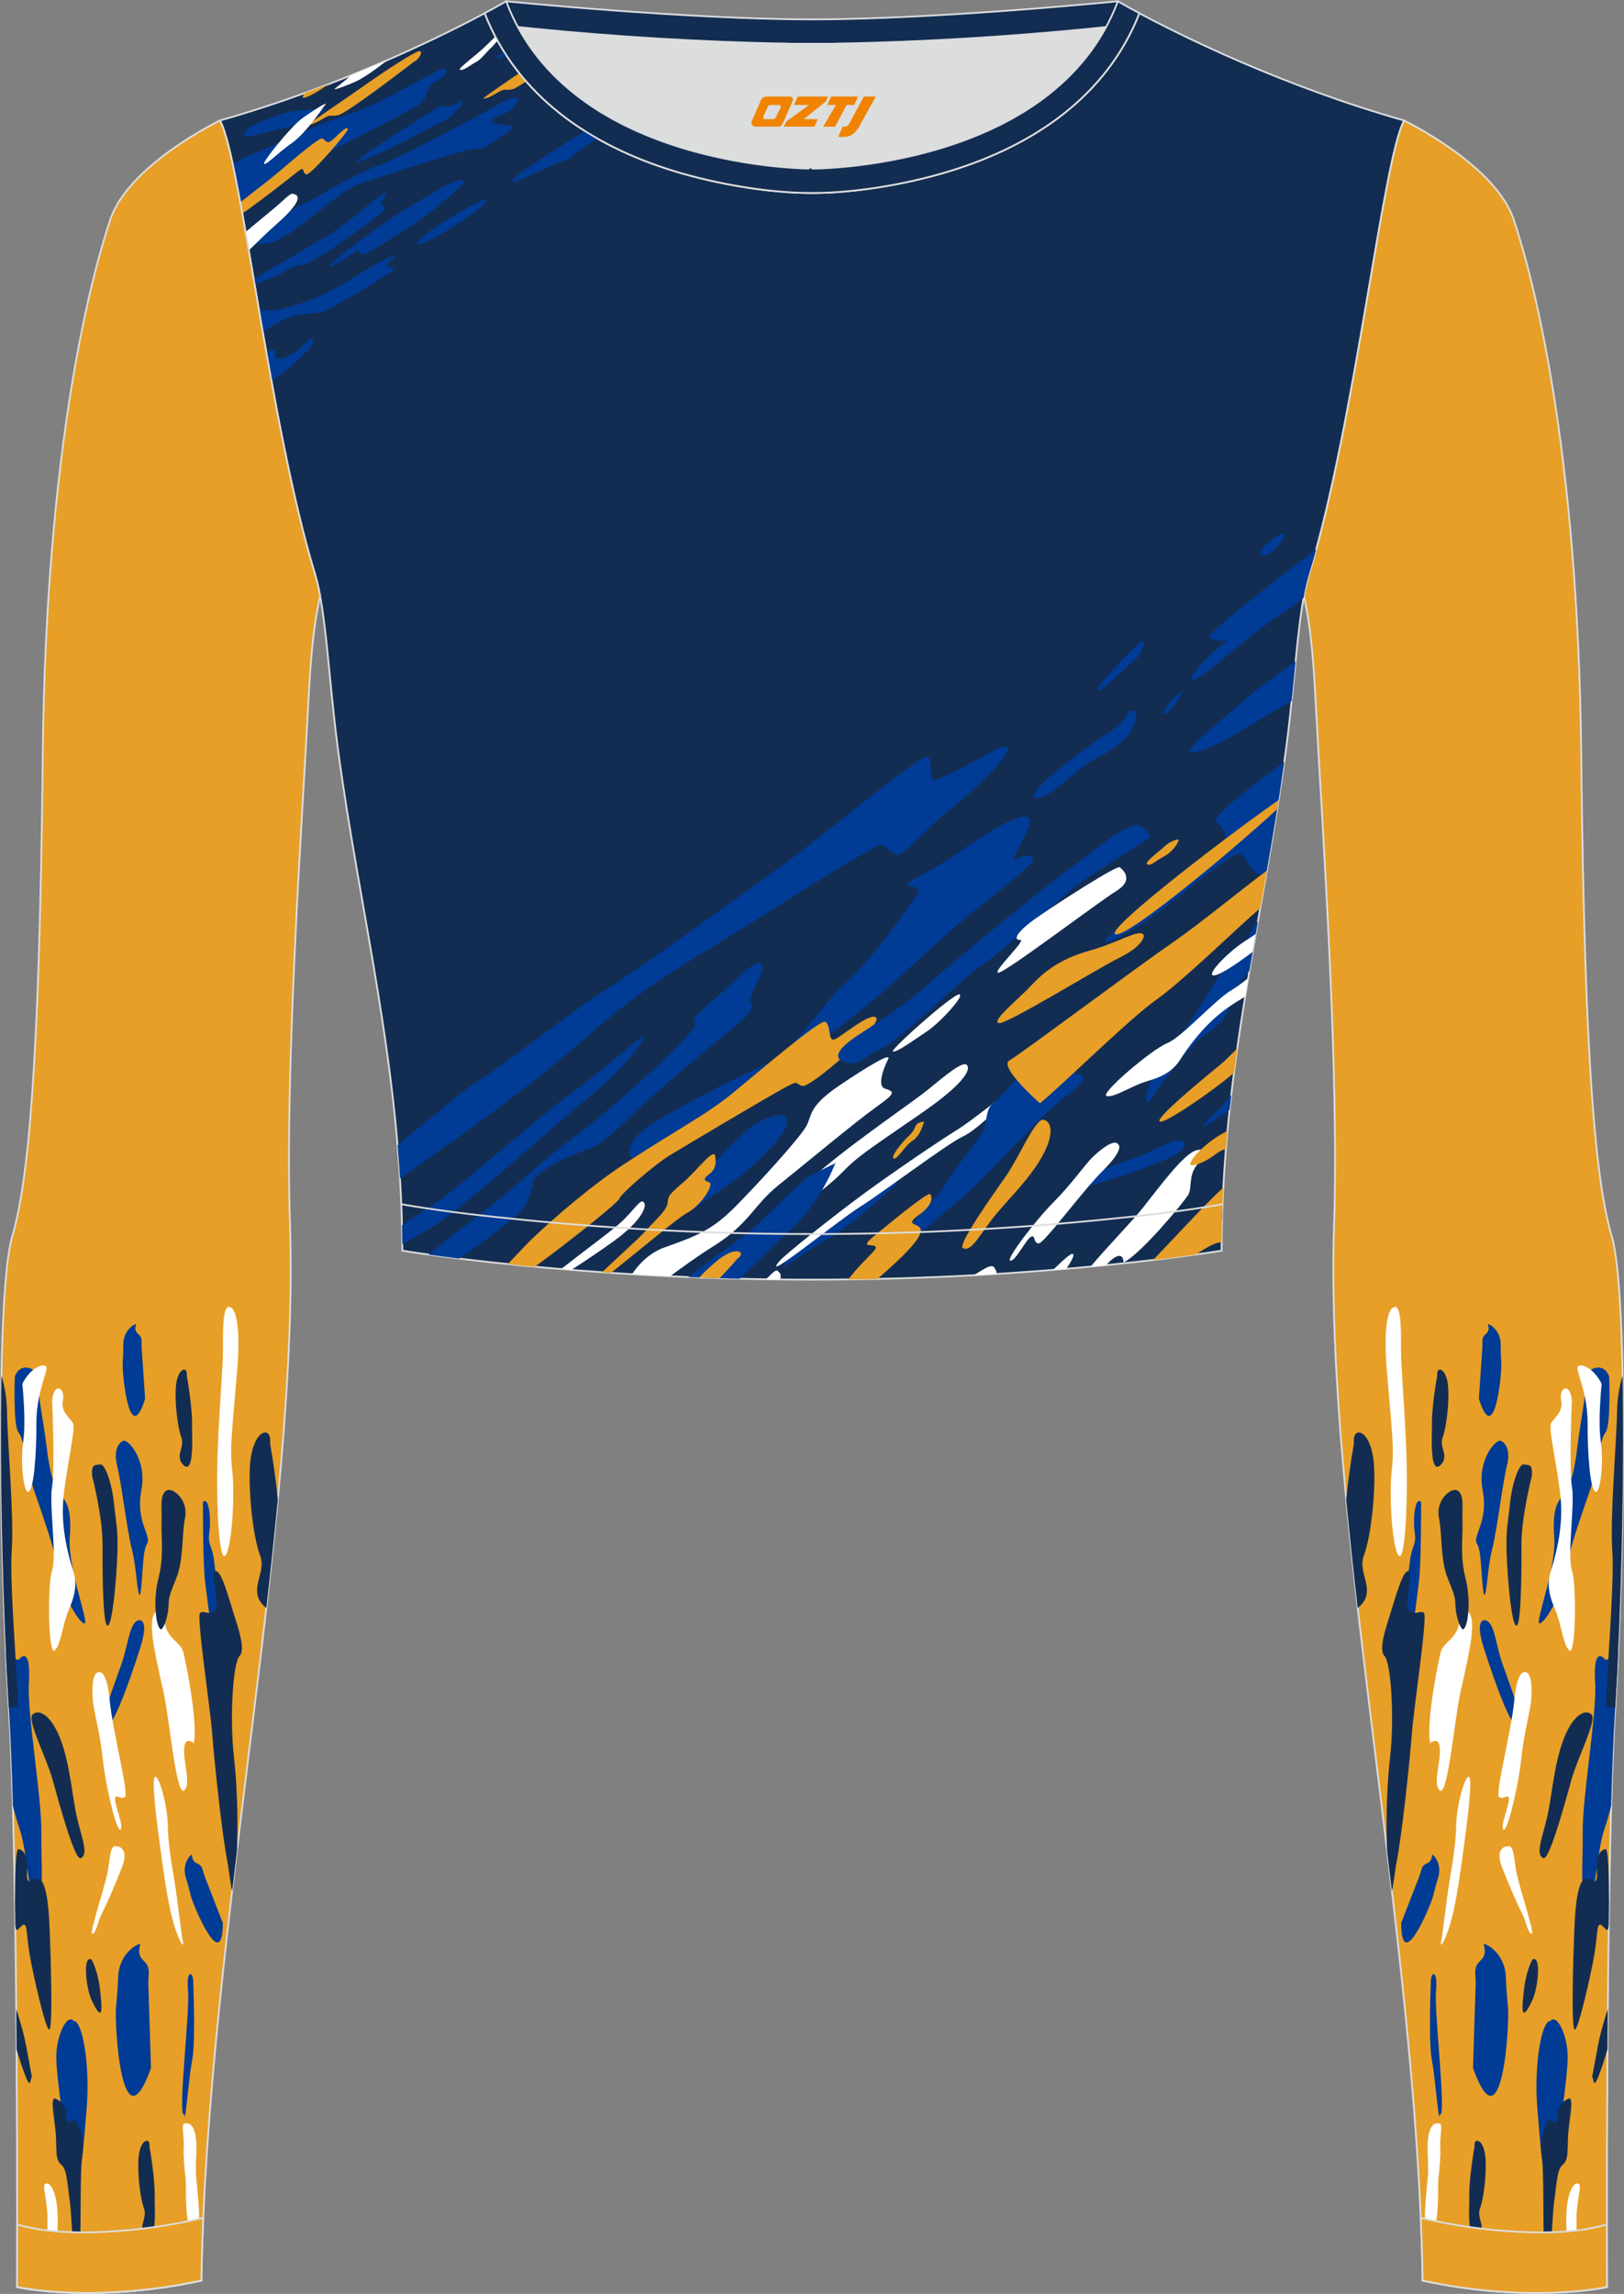 <?xml version="1.0" encoding="utf-8"?>
<!-- Generator: Adobe Illustrator 24.0.1, SVG Export Plug-In . SVG Version: 6.00 Build 0)  -->
<svg xmlns="http://www.w3.org/2000/svg" xmlns:xlink="http://www.w3.org/1999/xlink" version="1.1" id="图层_1" x="0px" y="0px" width="367.03px" height="518.23px" viewBox="0 0 367.02 518.23" enable-background="new 0 0 367.02 518.23" xml:space="preserve">
<rect x="0" y="0" width="367.02" height="518.23" fill="#808080" stroke="none"/>
<g>
	<path fill-rule="evenodd" clip-rule="evenodd" fill="#DCDDDD" d="M113.76,2.85c0,0,45.04,4.28,69.79,4.28s70.34-3.09,70.34-3.09   S241.33,40.8,183.46,40.8C125.59,40.79,113.76,2.85,113.76,2.85z"/>
	
		<path fill-rule="evenodd" clip-rule="evenodd" fill="#132D52" stroke="#DCDDDD" stroke-width="0.4" stroke-miterlimit="22.926" d="   M258.74,5.16l-5.47,0.6c-18.61,2.04-37.83,3.37-56.53,3.92c-2.57,0.08-5.14,0.13-7.72,0.17v0.04h-11V9.85   c-2.57-0.03-5.14-0.09-7.72-0.17c-18.7-0.55-37.91-1.88-56.53-3.92l-5.47-0.6l6.07-4.87c0,0,40.87,4.09,69.14,4.09   s69.11-4.09,69.11-4.09L258.74,5.16z"/>
	
		<path fill-rule="evenodd" clip-rule="evenodd" fill="#E79F27" stroke="#DCDDDD" stroke-width="0.4" stroke-miterlimit="22.926" d="   M317.33,27.23c0,0,20.56,9.93,24.74,22.3c4.19,12.38,14.56,50.77,15.29,121.02s3.28,96.45,6.92,108.83s2.91,71.7,0.73,107.01   c-2.18,35.3-1.82,130.3-1.82,130.3s-17.11,3.82-41.67-1.46c-1.26-78.2-22.24-172.66-20.02-238.76c1.17-34.86-2.6-88.69-4.18-118.11   c-0.4-7.41-0.88-15.82-2.64-23.72c0.34-1.82,0.72-3.46,1.15-4.89C306.24,95.73,312.58,35.55,317.33,27.23z"/>
	<g>
		<path fill-rule="evenodd" clip-rule="evenodd" fill="#003B95" d="M365.73,372.62c-1.29,1.58-2.55,2.78-3.05,2.2    c-1.18-1.38-2.59-1.17-2.17,5.46c0.42,6.63-2.93,25.88-2.82,33.76s-0.78,13.3,1.15,14.19c1.93,0.9,1.86-9.41,3.74-14.96    c0.61-1.79,1.11-3.6,1.54-5.32c0.23-8.34,0.52-15.76,0.88-21.57C365.27,382.11,365.51,377.47,365.73,372.62z"/>
		<path fill-rule="evenodd" clip-rule="evenodd" fill="#132D52" d="M362.68,417.79c0,0-2.1,0.19-1.78,4.89s-1.65,0.49-3.1,2.04    c-1.44,1.55-1.84,6.69-2.05,12.46s-0.67,20.63,0.1,21.32c0.76,0.69,3.96-13.49,4.59-17.62s0.4-6.77,1.55-5.9    c0.85,0.65,1.38,1.86,1.58,0.09l0.07-4.75C363.61,424.56,363.58,416.79,362.68,417.79z"/>
		<path fill-rule="evenodd" clip-rule="evenodd" fill="#132D52" d="M363.02,385.55c0,0,0.82,0.14,2.02,0.29    c1.32-21.59,2.09-51.92,1.67-75.07c-0.71,2.33-1.22,5.18-1.25,7.92c-0.07,6.36-1.63,24.07-1.08,31.63    C364.93,357.88,362.92,379.6,363.02,385.55z"/>
		<path fill-rule="evenodd" clip-rule="evenodd" fill="#003B95" d="M363.67,311.02c0,0,0.42,11.07-0.82,12.58    c-1.24,1.51-1.93,7.44-2.44,9.68c-0.51,2.25-5.43,14.95-6.63,21.62c-1.2,6.66-5.2,12.41-5.94,11.8    c-0.74-0.61,3.91-12.78,3.42-19.33s0.71-8.02,2.12-9.74s2.37-4.62,3.1-10.71s2.04-11.58,1.81-14.77    C358.08,308.97,362.53,307.42,363.67,311.02z"/>
		<path fill-rule="evenodd" clip-rule="evenodd" fill="#FFFFFF" d="M361.98,312.64c0,0-0.9,8.35-0.2,13.02    c0.7,4.67-0.1,11.93-1.23,11.36c-1.14-0.58-1.77-8.01-1.75-15.51c0.02-6.9-2.62-11.64-2.26-12.72l0.28-0.24    C357.88,308.19,360.26,309.26,361.98,312.64z"/>
		<path fill-rule="evenodd" clip-rule="evenodd" fill="#FFFFFF" d="M355.25,316.42c0,0-0.69,15.35,0.01,19.48    s-1.12,15.34-0.01,18.85s0.87,19.29-0.56,18.12s-1.75-5.87-3.32-9.48c-1.57-3.61-1.67-6.13-0.85-8.62    c0.81-2.48,2.73-9.04,2.24-15.59c-0.49-6.55-2.9-16.38-2.24-17.61c0.66-1.24,2.87-2.64,2.3-5.29    C352.23,313.6,354.84,312.05,355.25,316.42z"/>
		<path fill-rule="evenodd" clip-rule="evenodd" fill="#132D52" d="M346.21,333.4c0,0-2.4,9.31-2.36,15.55    c0.03,6.24-0.05,18.47-1.16,18.31c-1.11-0.16-2.01-10.87-2.19-16.28s0.26-6.48,0.76-11.33c0.51-4.84,2.11-9.07,3.15-8.83    C345.46,331.07,346.41,330.56,346.21,333.4z"/>
		<path fill-rule="evenodd" clip-rule="evenodd" fill="#003B95" d="M335.36,360.29c0.72,0.31,0.75-6.01,1.87-10.29    c1.11-4.28,2.37-15.13,3.34-18.91s-0.64-5.51-1.61-5.62c-0.97-0.11-5.21,4.4-3.86,11.31s-2.42,10.32-1.3,11.98    C334.91,350.44,334.66,356.37,335.36,360.29z"/>
		<path fill-rule="evenodd" clip-rule="evenodd" fill="#003B95" d="M335.61,366.04c0,0-2.46-0.58-0.24,6.36    c2.21,6.94,6.08,18.02,7.85,17.91c1.78-0.11-2.29-10.42-3.75-14.69C338,371.35,337.75,366.35,335.61,366.04z"/>
		<path fill-rule="evenodd" clip-rule="evenodd" fill="#FFFFFF" d="M344.7,377.79c0,0-1.79-0.85-2.46,6.25    c-0.67,7.1-4.36,21.02-3.47,21.88c0.89,0.86,2.03-0.86,2.24,0.4c0.21,1.26-2.09,6.35-1.21,7s3.41-10.12,4-15.92    c0.59-5.8,1.99-10.66,2.22-13C346.25,382.07,346.27,377.71,344.7,377.79z"/>
		<path fill-rule="evenodd" clip-rule="evenodd" fill="#FFFFFF" d="M340.68,417.12c0,0-3.15-0.05-1.11,5.03    c2.04,5.09,3.46,8.23,4.5,10.31s1.1,3.97,2.06,4.42s-2.91-10.85-3.48-14.26C342.07,419.22,342.14,416.75,340.68,417.12z"/>
		<path fill-rule="evenodd" clip-rule="evenodd" fill="#132D52" d="M348.73,419.75c1.33,1.09,5.13-13.08,6.47-17.86    s5.79-13.35,4.48-14.57c-1.31-1.21-3.95-0.16-6.09,5.05c-2.14,5.21-2.68,11.6-3.62,16.64    C349.04,414.07,346.75,418.82,348.73,419.75z"/>
		<path fill-rule="evenodd" clip-rule="evenodd" fill="#132D52" d="M346.55,442.6c-0.5-0.1-1.95,4.12-2.15,7.2    c-0.78,5.99-0.07,6.38,2.04,1.78C347.64,448.72,348.25,442.09,346.55,442.6z"/>
		<path fill-rule="evenodd" clip-rule="evenodd" fill="#132D52" d="M363.36,453.9c-0.47,1.43-1.64,5.11-2.21,8.18    c-0.02,0.1-0.24,1.28-0.46,2.48c-0.24,1.27-0.85,4.55-0.87,4.66c0.34,0.24,0.25,1.84,0.77,1.22c0.58-0.69,2.31-5.96,2.69-7.47    l0.01-0.03C363.31,459.95,363.33,456.94,363.36,453.9z"/>
		<path fill-rule="evenodd" clip-rule="evenodd" fill="#FFFFFF" d="M327.91,434.02c0.19-0.63,0.39-1.38,0.57-2.21    c0.89-3.93,1.69-9.71,2.12-12.89c0.74-5.34,2.34-17.14,1.39-17.51c-0.95-0.36-2.83,6.7-2.88,10.76c-0.05,4.06-0.87,8.85-1.3,11.44    c-0.24,1.41-0.74,4.61-1.06,7.41c-0.07,0.59-0.87,6.42-0.92,6.95C325.02,441.28,326.92,437.92,327.91,434.02z"/>
		<path fill-rule="evenodd" clip-rule="evenodd" fill="#003B95" d="M323.65,418.95c0.53,0.23,2.35,2.34,1.31,5.44    c-0.33,0.98-0.68,2.41-1.06,3.88c-0.61,2.36-7.2,18.03-7.23,6.17c0.11-0.33,3.58-9.24,3.73-9.61c0.27-0.68,0.57-1.41,0.76-2.19    C321.78,420.15,323.49,421.75,323.65,418.95z"/>
		<path fill-rule="evenodd" clip-rule="evenodd" fill="#FFFFFF" d="M323.23,393.81c0,0,2-1.78,2.18,1.24    c0.19,3.02-1.67,8.33,0.05,9.47c1.73,1.14,3.27-15.9,4.5-21.73c1.23-5.83,3.77-15.42,2.32-17.98c-1.45-2.56-1.92-0.48-2.62,2.43    c-0.7,2.91-3.39,3.92-3.96,5.7C325.12,374.72,322.21,389.42,323.23,393.81z"/>
		<path fill-rule="evenodd" clip-rule="evenodd" fill="#132D52" d="M330.54,368.1c1.18,0.08,2.01-6.35,0.69-11.46    s-0.6-9.44-0.71-12.67s0.44-6.06-0.97-7.15s-5.17,1.98-4.35,6.07s0.24,9.35,2.03,13.76c1.8,4.41,1.59,4.45,1.71,6.25    C329.06,364.71,329.65,367.24,330.54,368.1z"/>
		<path fill-rule="evenodd" clip-rule="evenodd" fill="#003B95" d="M321.17,339.36c0,0,0.03,14.05-0.5,18.06s-2.21,18.82-3.26,18.16    c-1.06-0.66-1.27-5.27-0.82-9.28c0.44-4.01,1.64-9.79,2.05-13.55c0.42-3.76,1.53-3.6,1.08-6.63    C319.27,343.09,319.86,337.81,321.17,339.36z"/>
		<path fill-rule="evenodd" clip-rule="evenodd" fill="#132D52" d="M318.34,354.99c-1.25-0.57-3.12,6.36-4.06,9.35    c-0.94,2.99-2.84,8.33-1.38,9.8s2.3,13.98,1.23,23.07c-0.63,5.4-0.89,13.47-0.71,19.37l0.06,1.57c0.37,3.03,0.73,6.07,1.08,9.1    c0.32-1.29,0.6-3.64,0.95-5.93c1.41-6.9,3.17-24.41,3.53-29.24c0.45-6.18,3.67-27.11,2.76-27.72c-0.92-0.62-1.82,0.65-3.28-0.43    C317.06,362.84,319.75,354.96,318.34,354.99z"/>
		<path fill-rule="evenodd" clip-rule="evenodd" fill="#003B95" d="M350.33,456.59c-1.84-0.14-3.72,9.52-2.89,19.77    s1.1,12.51,1.7,14.38c0.61,1.86,3.41-3.08,3.38-6.93c-0.04-3.85,1.63-13.69,1.78-18.62C354.44,460.24,351.98,454.7,350.33,456.59z    "/>
		<path fill-rule="evenodd" clip-rule="evenodd" fill="#FFFFFF" d="M356.11,493.33c0,0-2.87,1.34-1.95,12.34    c0.23,2.71,0.42,4.88,0.59,6.62c0.04,0.38,0.2,2.71,0.37,5.44c0.6-0.05,1.17-0.1,1.71-0.15c-0.11-2.6-0.21-4.71-0.22-5.22    c-0.13-4.13-0.38-9.02-0.31-11.56C356.42,495.77,358.05,492.8,356.11,493.33z"/>
		<path fill-rule="evenodd" clip-rule="evenodd" fill="#132D52" d="M354.14,474.3c0,0-2.2,1.06-2.11,3.33    c0.1,2.27-0.45,1.95-1.45,1.34c-1-0.62-2.86,4.59-2.15,8.18c0.49,2.48,0.31,14.16,0.48,21.43c0.01,0.43,0.02,0.85,0.04,1.24    c0.08,0.61-0.57,4.95-0.64,8.19c0.85-0.01,1.66-0.03,2.45-0.05c0.01-3.42-0.42-7.82-0.33-9.02c0.3-4.24,0.52-9.71,0.84-11.86    c0.57-3.84,0.61-6.81,1.77-7.9c1.17-1.1,1.22-1.6,1.31-5.82C354.44,479.13,356.16,472.81,354.14,474.3z"/>
		<path fill-rule="evenodd" clip-rule="evenodd" fill="#132D52" d="M333.25,484.96c0,0-1.37,7.41-1.18,11.95    c0.03,0.64-0.63,10.76,1.93,8.27c2.06-2.01-0.34-4.03,0.47-6.23c0.99-2.67,1.5-8.51,1.25-11.48    C335.37,483.15,332.98,482.69,333.25,484.96z"/>
		<path fill-rule="evenodd" clip-rule="evenodd" fill="#FFFFFF" d="M325.12,479.73c0,0-2.89-1.13-2.45,7.21    c0.09,1.69,0.1,3.12,0.07,4.33c-0.01,0.39-1.03,9.69-0.63,10.16c0.4,0.48,0.54,3.29,1.69,2.28c1.48-1.29,1.18-10.6,1.22-10.96    c0.37-2.93,0.57-6.09,0.49-7.44C325.33,482.3,326.31,479.48,325.12,479.73z"/>
		<path fill-rule="evenodd" clip-rule="evenodd" fill="#003B95" d="M325.38,477.69c1.62,1.05-1.29-23.12-0.84-27.88    c0.44-4.76-1.06-4.56-1.16-2.38c-0.1,2.17-0.52,14.39,0.23,18.02C324.36,469.07,325.18,480.53,325.38,477.69z"/>
		<path fill-rule="evenodd" clip-rule="evenodd" fill="#003B95" d="M335.29,439.15c0.95,0.06,4.96,2.36,5.04,7.79    c0.03,1.72,0.26,4.14,0.48,6.64c0.35,4.03-1.32,32.15-7.9,13.63c-0.01-0.58,0.5-16.42,0.53-17.07c0.05-1.21,0.11-2.52-0.01-3.84    C333.03,442.05,336.58,443.62,335.29,439.15z"/>
		<path fill-rule="evenodd" clip-rule="evenodd" fill="#132D52" d="M306,326.07c0,0-1.13,6.15-1.76,12.68    c0.77,8.02,1.65,16.2,2.59,24.5c0.17-0.11,0.35-0.25,0.54-0.44c3.75-3.66-0.62-7.33,0.85-11.32c1.8-4.86,2.73-15.46,2.27-20.87    C309.85,322.76,305.52,321.94,306,326.07z"/>
		<path fill-rule="evenodd" clip-rule="evenodd" fill="#FFFFFF" d="M314.99,295.34c0,0-2.73,0.08-1.55,14.44    c1.19,14.36,1.68,17.22,1.07,22.73s0.17,17.76,1.66,18.98s2.11-13.84,1.59-25.33s-1.07-16.45-1.12-20.72    C316.6,301.17,316.83,294.39,314.99,295.34z"/>
		<path fill-rule="evenodd" clip-rule="evenodd" fill="#132D52" d="M324.81,310.76c0,0-1.37,7.41-1.18,11.95    c0.03,0.64-0.63,10.76,1.93,8.27c2.06-2.01-0.34-4.03,0.47-6.23c0.99-2.67,1.5-8.51,1.25-11.48    C326.93,308.94,324.54,308.48,324.81,310.76z"/>
		<path fill-rule="evenodd" clip-rule="evenodd" fill="#003B95" d="M336.29,299.14c0.57,0.06,2.94,1.53,2.87,4.81    c-0.02,1.04,0.06,2.5,0.14,4.02c0.12,2.44-1.52,19.36-5.07,8.04c0.01-0.35,0.67-9.89,0.7-10.28c0.06-0.73,0.12-1.51,0.08-2.32    C334.86,300.84,336.97,301.86,336.29,299.14z"/>
	</g>
	
		<path fill-rule="evenodd" clip-rule="evenodd" fill="#132D52" stroke="#DCDDDD" stroke-width="0.4" stroke-miterlimit="22.926" d="   M109.53,2.99C100,8.09,77.36,19.36,49.69,27.23c4.75,8.32,11.09,68.5,21.5,102.51c2.53,8.27,3.06,23.55,5.19,39.52   c4.92,36.95,14.4,72.23,14.55,113.28c0,0,38.98,6.55,92.58,6.55s92.58-6.55,92.58-6.55c0-40.87,9.62-76.33,14.55-113.28   c2.13-15.97,2.66-31.26,5.19-39.52c10.41-34.02,16.76-94.19,21.5-102.51c-27.67-7.87-50.31-19.14-59.84-24.24   c-7.44,18.9-24.13,29.96-42.97,35.71c-9.35,2.85-21.14,4.92-31.01,4.91c-9.87,0.01-21.66-2.05-31.01-4.91   C133.66,32.95,116.97,21.89,109.53,2.99z"/>
	<g>
		<g>
			<path fill-rule="evenodd" clip-rule="evenodd" fill="#003B95" d="M225.36,169.11c0,0-12.98,7.37-14.33,7.1     c-1.35-0.27,0.04-4.91-1.56-5.27c-1.61-0.35-25.99,19.8-32.62,24.51c-6.63,4.72-32.59,23.62-39.37,27.73     c-6.79,4.11-24.28,17.95-31.4,22.35c-0.74,0.46-9.01,7.22-16.22,13.19c0.21,2.49,0.39,4.99,0.55,7.51l12.11-8.55     c9.16-6.46,21.32-15.63,29.26-22.71c13.83-12.34,22.55-16.78,37.68-26.27s29.14-18.49,30.03-17.81c0.89,0.68,2.23,2.38,3.67,2.17     c1.44-0.22,6.67-6.36,11.63-10.19C219.74,179.06,233.43,166.05,225.36,169.11z"/>
			<path fill-rule="evenodd" clip-rule="evenodd" fill="#003B95" d="M255.01,160.71c0,0-0.22,2.04-4.17,4.56     s-19.65,13.91-16.96,14.94c2.69,1.04,9.44-6.67,13.89-8.88c4.45-2.2,6.87-4.52,7.85-6.2     C256.61,163.47,258.07,159.88,255.01,160.71z"/>
			<path fill-rule="evenodd" clip-rule="evenodd" fill="#003B95" d="M257.56,145.06c0,0-10.82,10.78-9.55,10.96     c1.27,0.18,6.36-5.27,8.13-6.65C257.91,148,259.59,144.24,257.56,145.06z"/>
			<path fill-rule="evenodd" clip-rule="evenodd" fill="#003B95" d="M277.49,144.78c0,0-4.42,0.2-4.16-1.11     c0.24-1.18,17.55-14.68,24.15-19.63c-0.54,1.97-1.08,3.88-1.65,5.71c-0.47,1.54-0.88,3.33-1.23,5.33     c-1.75,1.37-3.62,2.74-5.52,3.97c-6.85,4.46-17.98,14.89-19.5,14.58C268.05,153.32,273.9,146.87,277.49,144.78z"/>
			<path fill-rule="evenodd" clip-rule="evenodd" fill="#003B95" d="M267.04,156.75c0,0-2.67,4.78-3.92,4.5     C261.87,160.96,268.2,154.21,267.04,156.75z"/>
			<path fill-rule="evenodd" clip-rule="evenodd" fill="#003B95" d="M292.8,149.36c-3.09,2.22-9.93,7.18-11.52,8.74     c-2.08,2.03-13.58,11.09-12.5,11.74c1.08,0.65,6.85-1.58,11.45-4.55c2.67-1.72,7.83-4.71,11.68-6.92     C292.23,155.26,292.52,152.24,292.8,149.36z"/>
			<path fill-rule="evenodd" clip-rule="evenodd" fill="#003B95" d="M290.31,120.61c0.72,0.14-2.93,5.38-5.07,4.88     C283.1,124.99,289.47,119.72,290.31,120.61z"/>
			<path fill-rule="evenodd" clip-rule="evenodd" fill="#003B95" d="M229.1,194.29c-0.77-0.37,5.55-8.92,3.05-9.74     s-10.93,4.79-16.35,8.6c-5.42,3.81-11.09,6.05-10.84,6.68c0.25,0.62,3.58,0.28,2.49,2s-10.08,14.59-16.33,20.24     c-6.25,5.65-11.72,15.77-18.33,18.55s-23.47,11.57-26.68,14.09c-3.21,2.52-4.65,5.11-3.49,6.78c1.16,1.67,21.62-9.28,27.91-14.64     c6.29-5.36,18.54-13.98,26.14-20.3s16.47-15.26,24.86-21.85c8.4-6.59,12.75-10.18,11.98-10.98     C232.73,192.93,231.09,193.25,229.1,194.29z"/>
			<path fill-rule="evenodd" clip-rule="evenodd" fill="#003B95" d="M172.06,217.98c1.47,1.05-3.64,7.79-2.4,8.57     c1.24,0.79-0.95,3.37-4.76,6.38c-3.82,3.01-16.05,13.19-21.6,18.55c-5.54,5.36-7.9,7.37-10.88,8.29     c-2.98,0.92-11.07,4.64-11.81,6.97s-1.04,5.56-4.02,7.93c-1.45,1.15-4.14,3.45-6.95,5.5c-0.43,0.31-3.08,2.2-5.85,4.17     c-2.73-0.34-5.06-0.65-6.96-0.91c2.88-2.31,5.89-4.71,6.48-5.16c2.53-1.94,6.05-4.53,9.05-6.97c6.17-5.02,10.37-9.25,16.6-13.83     c6.23-4.58,13.68-11.13,20.38-17.39c6.7-6.26,8.15-8.62,7.66-8.98c-0.48-0.37-0.26-1.5,4.51-5.46     C166.29,221.68,171.29,215.88,172.06,217.98z"/>
			<path fill-rule="evenodd" clip-rule="evenodd" fill="#003B95" d="M145.58,234.37c0,0-2.65,5.61-13.15,14.08     c-7.74,6.25-23.44,20.8-33.49,27.94c-1.14,0.81-4.52,2.76-8.01,4.71c-0.01-1.44-0.04-2.87-0.07-4.29     c3.69-2.5,7.02-4.73,7.57-5.06c3.96-2.34,23.32-19.5,30.5-24.65C136.1,241.97,147.08,231.95,145.58,234.37z"/>
			<path fill-rule="evenodd" clip-rule="evenodd" fill="#003B95" d="M177.76,253.1c1.27,1.33-4.99,8.92-13.43,14.78     c-8.44,5.87-10.36,7.1-12.18,7.82c-1.82,0.71,0.21-4.59,3.21-7.01s9.54-9.95,13.26-13.2     C172.33,252.24,178.18,250.63,177.76,253.1z"/>
			<path fill-rule="evenodd" clip-rule="evenodd" fill="#FFFFFF" d="M145.71,271.97c0,0,0.79,3.07-8.29,9.34     c-2.23,1.55-4.03,2.78-5.48,3.75c-0.24,0.16-1.37,0.9-2.83,1.84l-2.32-0.19l3.92-3.04c3.28-2.52,7.21-5.44,9.13-7.1     C143.63,273.28,144.89,270.14,145.71,271.97z"/>
			<path fill-rule="evenodd" clip-rule="evenodd" fill="#E79F27" d="M161.66,261.4c0,0,0.58,2.38-1.23,3.74s-1.23,1.59-0.11,1.97     c1.11,0.38-1.73,5.12-4.96,6.85c-2.23,1.19-11.14,8.76-16.85,13.24l-0.45,0.36l-2.01-0.14l1.23-1.15     c3.08-2.93,7.17-6.56,8.63-8.18c2.6-2.88,4.87-4.8,4.98-6.39c0.11-1.6,0.46-1.96,3.66-4.71     C157.74,264.23,161.53,258.9,161.66,261.4z"/>
			<path fill-rule="evenodd" clip-rule="evenodd" fill="#E79F27" d="M114.75,285.58c2.32-2.46,4.73-4.99,5.64-5.85     c5.21-4.96,13.53-12.05,20.43-16.59c11.43-7.53,18.75-11.25,24.77-16.2s19.51-16.48,20.83-16.11c1.33,0.37,0.72,4.13,1.92,4.05     c1.21-0.08,8.52-6.6,9.72-4.91s-14.92,15.94-16.76,15.36s-0.48-1.49-4.4,0.64s-22.32,13.07-25.59,15.06     c-3.26,1.99-11.11,8.73-11.3,9.71c-0.16,0.78-9.69,8.39-15.51,12.74l-3.66,2.71C118.72,285.98,116.68,285.78,114.75,285.58z"/>
			<path fill-rule="evenodd" clip-rule="evenodd" fill="#003B95" d="M257.57,186.52c0,0,2.51,1.47,2.32,2.4s-13.74,8.58-18.12,12.35     c-4.38,3.76-15.74,14.06-20.09,16.96c-4.36,2.91-18.83,17.32-22.77,18.8c-3.93,1.48-3.98,3.84-7.59,3.02     c-3.61-0.83-1.69-3.32,2.31-6c4-2.69,10.06-6.3,16.19-11.76c6.12-5.46,25.88-21.79,33.06-26.94     C250.05,190.2,253.92,186.22,257.57,186.52z"/>
			<path fill-rule="evenodd" clip-rule="evenodd" fill="#FFFFFF" d="M253.1,195.97c0,0,3.7,2.51-0.77,5.29     c-4.47,2.78-25.57,18.84-26.76,18.49c-1.19-0.35,6.57-7.52,4.97-7.42c-1.6,0.11-0.81-1.69,3.06-4.51     C237.48,205.01,252.94,195.03,253.1,195.97z"/>
			<path fill-rule="evenodd" clip-rule="evenodd" fill="#003B95" d="M290.25,172.1c-6.02,4.41-16.76,12.55-15.45,13.59     c1.81,1.44,3.9,4.33,0.16,6.93c-3.73,2.6-26.74,19.79-25.28,20.19s8.77-3.97,15.4-9.22c6.64-5.25,13.52-10.99,15.13-10.67     c1.62,0.32,1.86,4.03,4.94,4.75c0.28,0.07,0.6,0.08,0.97,0.04C287.62,189.18,289.05,180.68,290.25,172.1z"/>
			<path fill-rule="evenodd" clip-rule="evenodd" fill="#E79F27" d="M288.64,182.8c-9.55,8.86-34.12,29.35-36.58,28.26     c-2.41-1.07,26.4-23.02,36.9-30.32L288.64,182.8z"/>
			<path fill-rule="evenodd" clip-rule="evenodd" fill="#E79F27" d="M258.52,211.38c0,0,0.05,2.22-5.46,4.95     s-25.98,15.44-27.43,14.8c-1.45-0.63,4.67-5.54,7.25-8.31s6.09-6.01,13.28-8.03C253.34,212.78,257.77,209.51,258.52,211.38z"/>
			<path fill-rule="evenodd" clip-rule="evenodd" fill="#FFFFFF" d="M216.94,224.88c0.53,0.51-4.36,6.08-7.62,8.24     c-3.26,2.15-6.58,4.62-7.52,4.43C200.85,237.36,217.58,222.51,216.94,224.88z"/>
			<path fill-rule="evenodd" clip-rule="evenodd" fill="#FFFFFF" d="M200.66,239.4c0,0-2.99,5.87-0.6,6.56     c2.38,0.69,2.09,1.2-2.25,4.29s-15.97,12.77-21.79,17.43s-6.65,8.81-14.94,13.95c-3.21,1.99-6.6,4.47-9.66,6.7     c-2.94-0.14-5.81-0.3-8.59-0.46c1.59-2.43,4.09-4.89,7.29-6.04c6.93-2.5,10.58-3.68,16.12-9.29c5.54-5.61,14.91-15.89,16.1-18.35     s0.59-4.41,7.38-8.98C196.5,240.62,201.79,237.55,200.66,239.4z"/>
			<path fill-rule="evenodd" clip-rule="evenodd" fill="#FFFFFF" d="M218.68,240.93c0,0,1.67,2.16-10.17,10.37     c-11.85,8.2-14.37,9.64-18.24,13.62c-3.87,3.97-13.83,11.15-15.71,10.77c-1.88-0.37,9.35-10.42,18.55-17.32     c9.21-6.9,13.38-9.62,16.72-12.3C213.16,243.39,218.25,238.91,218.68,240.93z"/>
			<path fill-rule="evenodd" clip-rule="evenodd" fill="#003B95" d="M188.71,262.94c0,0-3.21,8.74-10.29,15.14     c-3.17,2.86-7.33,7.05-11.28,10.82c-3.99-0.1-7.86-0.23-11.62-0.38c5.62-4.4,12.55-9.23,14.59-10.9     c2.76-2.25,10.81-10.93,13.02-12.01C185.35,264.52,190.23,261.94,188.71,262.94z"/>
			<path fill-rule="evenodd" clip-rule="evenodd" fill="#E79F27" d="M166.69,284.31c0,0-1.82,2.16-4.06,4.46     c-1.56-0.05-3.1-0.1-4.62-0.16c1.72-1.82,3.74-3.63,5.17-4.62C166.75,281.52,168.62,283.08,166.69,284.31z"/>
			<path fill-rule="evenodd" clip-rule="evenodd" fill="#FFFFFF" d="M175.9,287.27c0,0,0.86,0.48,0.41,1.79     c-1.08-0.01-2.14-0.03-3.21-0.04C174.54,287.64,175.49,286.48,175.9,287.27z"/>
			<path fill-rule="evenodd" clip-rule="evenodd" fill="#003B95" d="M177.32,285.77c-1.84-0.58,18.67-13.69,22.07-17.05     c3.4-3.37,4.19-2.08,2.57-0.62s-10.78,9.54-14.06,11.26C184.61,281.08,175.24,287.73,177.32,285.77z"/>
			<path fill-rule="evenodd" clip-rule="evenodd" fill="#FFFFFF" d="M176.25,284.81c1.03-1.3,12.65-10.52,19.2-15.31     s16.49-11.54,20.81-14.23c4.32-2.7,10.26-7.98,11.12-7.7c0.85,0.28-6.1,7.46-9.8,9.2c-3.7,1.74-17.9,12.53-23.13,15.81     C189.22,275.86,171.34,290.51,176.25,284.81z"/>
			<path fill-rule="evenodd" clip-rule="evenodd" fill="#003B95" d="M244.9,232.95c0,0-3.19,9.71-1.38,9.75s2.55,1.26-2.84,5.15     c-5.39,3.88-18.13,18.7-24.28,23.62c-6.16,4.92-9.77,9.05-11.69,8.13c-1.92-0.92,6.09-7.41,9.18-12.4s7.04-9.37,8.15-11.42     c1.11-2.04,0.62-5.21,2.34-6.42c1.71-1.21,6.69-8.05,10.73-10.05C239.14,237.3,243.75,230.99,244.9,232.95z"/>
			<path fill-rule="evenodd" clip-rule="evenodd" fill="#E79F27" d="M210.33,269.98c0,0,1.19,1.74-2.64,4.48     c-3.83,2.74,0.67,1.59,0.39,3.69s-4,5.67-8.32,9.5l-1.46,1.29c-2.17,0.05-4.38,0.09-6.62,0.11c0.91-1.11,1.69-2.05,2.24-2.67     c2.79-3.11,4.97-4.61,3.57-4.95c-1.4-0.33-3.23,0.44,1.27-3.2C203.25,274.61,210.55,268.51,210.33,269.98z"/>
			<path fill-rule="evenodd" clip-rule="evenodd" fill="#E79F27" d="M235.02,249.24c0,0-9.42-8.23-6.89-9.67     s27.18-19.91,37.08-26.78c6.37-4.42,15.25-11.77,21.11-16.12c-0.49,2.82-0.99,5.64-1.48,8.46c-5.06,4.32-17.4,16.4-23.47,20.69     C255.17,230.19,239.67,245.54,235.02,249.24z"/>
			<path fill-rule="evenodd" clip-rule="evenodd" fill="#003B95" d="M284.3,208.15c-0.73,0.78-1.24,1.44-1.33,1.87     c-0.38,1.92-4.52,6.21-5.93,8.03c-1.41,1.82-8.11,13.69-12.49,18.85s-6.28,11.89-5.34,12.08s7.39-11.14,12.76-14.92     s5.74-5.65,6.17-7.82c0.35-1.78,1.51-3.83,4.23-6.94C283,215.58,283.65,211.86,284.3,208.15z"/>
			<path fill-rule="evenodd" clip-rule="evenodd" fill="#FFFFFF" d="M283.8,210.99c-0.6,0.44-1.19,0.84-1.74,1.17     c-4.05,2.43-9.15,7.65-7.99,8.16c0.89,0.39,4.7-1.99,9.02-5.27L283.8,210.99z"/>
			<path fill-rule="evenodd" clip-rule="evenodd" fill="#FFFFFF" d="M282.09,220.96c-1.54,1.22-2.9,2.23-3.79,2.74     c-3.63,2.08-11.13,10.61-14.55,11.98c-3.42,1.37-15.45,11.58-13.63,11.94c1.82,0.36,5.65-2.38,9.43-3.46s5.8-2.61,7.2-4.81     c1.4-2.21,5.25-7.85,10.62-11.63c1.21-0.85,2.6-1.73,4.05-2.6C281.63,223.73,281.86,222.34,282.09,220.96z"/>
			<path fill-rule="evenodd" clip-rule="evenodd" fill="#E79F27" d="M279.63,236.79c-1.36,1.47-2.8,2.89-4.17,4.01     c-4.84,3.94-14.23,11.77-13.4,12.53c0.83,0.76,9.67-5.35,13.96-8.65c1.2-0.92,2.1-1.66,2.86-2.33     C279.12,240.49,279.37,238.64,279.63,236.79z"/>
			<path fill-rule="evenodd" clip-rule="evenodd" fill="#003B95" d="M272.1,254.57c-0.65-0.33,3.49-3.84,6.17-7.2     c-0.13,1.09-0.25,2.18-0.37,3.27C276.03,251.94,273.93,253.54,272.1,254.57z"/>
			<path fill-rule="evenodd" clip-rule="evenodd" fill="#003B95" d="M267.5,258.02c0,0,2.01,1.53-4.76,4.23     c-6.76,2.7-17.78,6.75-18.82,5.31c-1.04-1.45,9.5-4.85,13.73-6.43C261.88,259.54,265.9,256.57,267.5,258.02z"/>
			<path fill-rule="evenodd" clip-rule="evenodd" fill="#FFFFFF" d="M252.65,258.46c0,0,1.79,0.84-3.26,5.87     c-5.06,5.03-13.47,16.72-14.7,16.58s-0.63-2.12-1.73-1.48c-1.11,0.64-3.57,5.65-4.64,5.38c-1.07-0.27,5.65-9.06,9.76-13.2     s6.97-8.31,8.63-9.97C248.36,259.98,251.71,257.2,252.65,258.46z"/>
			<path fill-rule="evenodd" clip-rule="evenodd" fill="#FFFFFF" d="M224.82,286.55c0,0,0.45,0.53,0.39,1.26     c-1.69,0.1-3.41,0.2-5.17,0.3C222.62,286.56,224.23,285.3,224.82,286.55z"/>
			<path fill-rule="evenodd" clip-rule="evenodd" fill="#E79F27" d="M217.68,282.01c-1.68-0.33,6.84-12.27,9.68-16.34     s6.63-12.96,8.4-12.71c1.77,0.24,2.63,2.95-0.03,7.91c-2.66,4.97-7.26,9.44-10.56,13.36     C221.87,278.15,219.66,282.94,217.68,282.01z"/>
			<path fill-rule="evenodd" clip-rule="evenodd" fill="#FFFFFF" d="M237.99,286.9c2.24-2.22,4.08-3.85,4.48-3.63     c0.41,0.23-0.3,1.66-1.5,3.38C240,286.73,239,286.81,237.99,286.9z"/>
			<path fill-rule="evenodd" clip-rule="evenodd" fill="#FFFFFF" d="M253.91,285.22c0,0,0.11-2.67-2.34-0.89     c-0.53,0.38-1.09,0.91-1.65,1.5c-1.12,0.11-2.27,0.22-3.44,0.33c3.37-4.09,9.28-10.13,11.67-13.13     c3.72-4.65,9.52-12.71,12.42-13.21c2.9-0.5,1.59,1.18-0.22,3.57c-1.8,2.39-0.87,5.11-1.89,6.68     C267.45,271.64,257.95,283.22,253.91,285.22z"/>
			<path fill-rule="evenodd" clip-rule="evenodd" fill="#E79F27" d="M269.12,263.25c-0.8-0.85,3.55-5.5,8.29-7.75     c-0.13,1.34-0.24,2.68-0.35,4.03c-1.62,0.6-1.88,0.91-2.91,1.65C272.68,262.23,270.35,263.38,269.12,263.25z"/>
			<path fill-rule="evenodd" clip-rule="evenodd" fill="#003B95" d="M276.3,271.95c-2.84,3.14-5.21,5.99-4.61,6.19     c0.76,0.25,2.56-0.79,4.49-2.34C276.21,274.51,276.25,273.23,276.3,271.95z"/>
			<path fill-rule="evenodd" clip-rule="evenodd" fill="#E79F27" d="M276.1,280.68c-0.15,0.03-0.3,0.04-0.44,0.03     c-0.8-0.07-2.85,0.99-5.43,2.72c-2.49,0.35-5.74,0.77-9.65,1.24c4.92-5.09,12.93-13.85,15.89-16.35     C276.26,272.38,276.13,276.5,276.1,280.68z"/>
			<path fill-rule="evenodd" clip-rule="evenodd" fill="#E79F27" d="M208.83,253.38c0,0-0.73,3.14-2.52,4.27     c-1.8,1.12-3.54,4.44-4.34,4.07s1.87-3.61,3.17-4.86s1.46-1.7,1.8-2.53C207.26,253.5,208.83,253.38,208.83,253.38z"/>
			<path fill-rule="evenodd" clip-rule="evenodd" fill="#E79F27" d="M266.23,190.18c0,0-0.86,2.04-3.09,3.24     c-2.23,1.2-3.05,2.3-3.86,1.84c-0.82-0.46,3.21-3.29,4-4.13C264.08,190.29,267.09,188.87,266.23,190.18z"/>
		</g>
		<g>
			<path fill-rule="evenodd" clip-rule="evenodd" fill="#003B95" d="M109.92,45.16c1.25,0.82-14.27,10.94-15.65,9.99     C92.9,54.2,109.31,44.21,109.92,45.16z"/>
			<path fill-rule="evenodd" clip-rule="evenodd" fill="#003B95" d="M104.86,40.94c0.46,0.5-8.12,7.86-13.11,10.88     c-4.98,3.02-8.79,5.7-9.7,5.63c-0.91-0.07-0.78-1.14-1.61-0.71s-4.99,3.61-5.8,3.39c-0.81-0.22,11-9.37,18.25-13.65     S103.91,39.83,104.86,40.94z"/>
			<path fill-rule="evenodd" clip-rule="evenodd" fill="#003B95" d="M87.29,43.99c0,0-1.61,2.06-0.88,2.38s1.9,0.26-2.43,3.47     c-4.33,3.21-13.56,9.73-15.25,9.93c-1.7,0.2-2.39,0.33-4.42,1.57c-1.75,1.07-5.31,2.6-6.83,2.61l-0.13-0.77     C59.76,61.26,70.58,55.66,75.9,52C82.11,47.74,87.44,42.05,87.29,43.99z"/>
			<path fill-rule="evenodd" clip-rule="evenodd" fill="#003B95" d="M134.95,31.26c-5.74,3.51-4.96,4.3-7.24,4.91     c-2.42,0.65-10.69,5.28-11.95,4.89c-1.22-0.38,10.2-7.63,16.42-11.47C133.08,30.17,134.01,30.72,134.95,31.26z"/>
			<path fill-rule="evenodd" clip-rule="evenodd" fill="#003B95" d="M113.35,30.74c0,0-3.98,3.15-5.35,2.97     c-1.37-0.19-1.81,0.03-5.72,1.12c-3.91,1.1-19.39,6.11-21.95,7.07S68.7,50.59,65.71,52.52s-4.85,2.71-6.49,2.54     c-1.27-0.13-2.14-0.27-3.25,0.03l-0.35-2.03c1.02-0.5,2.05-1.02,3-1.56c4.02-2.28,8.67-4.91,11.19-6.08     c2.51-1.18,9.13-5.55,15.59-7.99c6.46-2.43,15.96-7.93,19.35-9.54c3.39-1.6,10.17-5.95,11.75-5.95s-0.31,2.89-2.18,3.56     c-1.88,0.67-3.76,1.55-2.8,2.23c0.96,0.67,4.71,0.37,4.43,0.98C115.66,29.32,113.35,30.74,113.35,30.74z"/>
			<path fill-rule="evenodd" clip-rule="evenodd" fill="#003B95" d="M99.69,27.58c0,0-17.49,9.3-18.86,8.95     c-1.38-0.35,18.72-12.61,18.72-12.61s2.5,0.67,4.13-0.91c1.64-1.57,0.49,1.59-0.48,1.94C102.23,25.32,102.85,26.44,99.69,27.58z"/>
			<path fill-rule="evenodd" clip-rule="evenodd" fill="#003B95" d="M93.53,24.35c0,0-11.11,5.99-14.36,7.5     c-3.26,1.51-11.51,6.48-14.4,7.82c-1.62,0.75-6.18,3.91-10.34,6.73c-0.63-3.42-1.23-6.51-1.8-9.2c1.24-0.91,2.51-1.66,3.73-2.11     c5.72-2.1,14.37-6.74,21.89-9.03s21.11-10.77,22.11-10.63s0.73,1.73-1.99,3.04C95.66,19.81,97.77,22.05,93.53,24.35z"/>
			<path fill-rule="evenodd" clip-rule="evenodd" fill="#003B95" d="M88.85,58.3c0,0-1.5,1.29-1.36,1.77s1.54,0.16,1.41,0.84     c-0.13,0.69-13.13,8.29-15.19,9.21c-2.06,0.92-5.64,0.64-8.29,1.53c-1.18,0.4-3.53,1.75-6.03,3.33l-0.79-4.57     c1.22-0.56,2.18-0.41,2.92-0.28c1.04,0.2,9.51-2.18,14.47-5.1C80.93,62.14,90.47,56.08,88.85,58.3z"/>
			<path fill-rule="evenodd" clip-rule="evenodd" fill="#003B95" d="M70.69,76.91c0.82,0.38-2.75,4.41-7.86,8.11     c-0.52,0.38-1.01,0.74-1.47,1.09c-0.4-2.2-0.79-4.39-1.18-6.57c1.05-0.49,1.78-0.68,1.91-0.38c0.34,0.75-0.3,1.7,0.8,1.85     c1.11,0.15,3.19-0.65,5.25-2.6C70.21,76.47,70.16,75.86,70.69,76.91z"/>
			<path fill-rule="evenodd" clip-rule="evenodd" fill="#FFFFFF" d="M66.5,43.91c0,0,3.32,0.23-3.76,6.5     c-2.43,2.15-4.62,4.29-6.52,6.16c-0.24-1.42-0.49-2.81-0.72-4.17c2.86-2.38,5.54-4.59,6.63-5.5C64.75,44.7,65.8,43.27,66.5,43.91     z"/>
			<path fill-rule="evenodd" clip-rule="evenodd" fill="#E79F27" d="M78.6,29.15c0.48,0.23-8.33,10.39-9.33,10.25     s-0.34-1.73-1.47-1.01c-0.75,0.48-7.71,6.17-13.05,9.86L54.3,45.7c3.07-2.42,6.66-5.12,8.82-6.98c4.87-4.17,9.1-7.62,9.7-7.43     c0.6,0.19,0.79,0.9,1.55,0.81C75.13,32.02,78.38,27.98,78.6,29.15z"/>
			<path fill-rule="evenodd" clip-rule="evenodd" fill="#E79F27" d="M93.5,13.98c0,0-15.15,11.74-17.15,12.06     c-2,0.33-1.43-0.36-3.45,0.83s-2.71,1.31-3.01,1.22s6.58-4.65,12.41-8.74c5.83-4.1,10.66-7.14,12.12-7.7     C95.88,11.1,94.94,13.3,93.5,13.98z"/>
			<path fill-rule="evenodd" clip-rule="evenodd" fill="#FFFFFF" d="M87.58,13.57c-2.14,1.69-5.45,4.16-7.6,5.04     c-3.39,1.39-5.2,2.01-3.91,1.1c0.41-0.29,1.7-1.36,3.31-2.7C82.25,15.84,84.99,14.69,87.58,13.57z"/>
			<path fill-rule="evenodd" clip-rule="evenodd" fill="#E79F27" d="M68.52,22.1c-0.27-0.16-0.02-0.57,0.56-1.16     c1.81-0.66,3.58-1.32,5.31-1.98C71.93,20.62,69.67,22.03,68.52,22.1z"/>
			<path fill-rule="evenodd" clip-rule="evenodd" fill="#003B95" d="M68.74,27.67c0,0-2.68,0.94-5.7,1.51     c-2.71,0.51-6.58,2-8.06,1.54c0.35-0.58,0.69-1.16,1.02-1.75c2.61-1.5,7.85-3.44,9.73-3.79c2.68-0.49,8.28-0.46,8.28-0.46     L68.74,27.67z"/>
			<path fill-rule="evenodd" clip-rule="evenodd" fill="#FFFFFF" d="M73.23,24c0,0-3.99,6.02-7.3,8.34c-3.3,2.32-5.39,4.69-6.21,4.7     c-0.82,0.01,6.09-8.58,8.73-10.43C71.09,24.77,74.83,22.35,73.23,24z"/>
			<path fill-rule="evenodd" clip-rule="evenodd" fill="#E79F27" d="M118.92,18.39c-1.54,1.02-2.72,1.72-3.18,1.79     c-2,0.33-1.43-0.36-3.45,0.83s-2.71,1.32-3.01,1.22c-0.23-0.07,3.65-2.69,8.07-5.73C117.85,17.15,118.38,17.77,118.92,18.39z"/>
			<path fill-rule="evenodd" clip-rule="evenodd" fill="#003B95" d="M114.51,12.6c-1.12,0.46-1.91,0.72-2.16,0.66     c-0.29-0.07,0.37-0.67,1.58-1.57C114.12,12,114.31,12.3,114.51,12.6z"/>
			<path fill-rule="evenodd" clip-rule="evenodd" fill="#FFFFFF" d="M103.92,15.73c-0.56-0.16,3.78-3.32,5.76-5.25     c0.78-0.76,1.57-1.54,2.27-2.21c0.16,0.31,0.32,0.61,0.49,0.91c-0.6,0.73-1.22,1.42-1.6,1.76c-1.01,0.9-2.08,2.49-3.35,3.13     C106.22,14.72,104.69,16.11,103.92,15.73z"/>
		</g>
	</g>
	
		<path fill-rule="evenodd" clip-rule="evenodd" fill="#E79F27" stroke="#DCDDDD" stroke-width="0.4" stroke-miterlimit="22.926" d="   M49.69,27.23c0,0-20.56,9.93-24.74,22.3S10.39,100.3,9.66,170.55C8.94,240.79,6.39,267,2.75,279.37   c-3.64,12.38-2.91,71.7-0.73,107.01c2.18,35.3,1.82,130.3,1.82,130.3s17.11,3.82,41.67-1.46c1.26-78.2,22.24-172.66,20.02-238.76   c-1.17-34.86,2.6-88.69,4.18-118.11c0.4-7.41,0.88-15.82,2.64-23.72c-0.34-1.82-0.72-3.46-1.15-4.89   C60.79,95.73,54.44,35.55,49.69,27.23z"/>
	<g>
		<path fill-rule="evenodd" clip-rule="evenodd" fill="#003B95" d="M1.3,372.62c1.29,1.58,2.55,2.78,3.05,2.2    c1.18-1.38,2.59-1.17,2.17,5.46c-0.42,6.63,2.93,25.88,2.82,33.76s0.78,13.3-1.15,14.19c-1.93,0.9-1.86-9.41-3.74-14.96    c-0.61-1.79-1.11-3.6-1.54-5.32c-0.23-8.34-0.52-15.76-0.88-21.57C1.76,382.11,1.51,377.47,1.3,372.62z"/>
		<path fill-rule="evenodd" clip-rule="evenodd" fill="#132D52" d="M4.34,417.79c0,0,2.1,0.19,1.78,4.89s1.65,0.49,3.1,2.04    c1.44,1.55,1.84,6.69,2.05,12.46s0.67,20.63-0.1,21.32c-0.76,0.69-3.96-13.49-4.59-17.62s-0.4-6.77-1.55-5.9    c-0.85,0.65-1.38,1.86-1.58,0.09l-0.07-4.75C3.41,424.56,3.44,416.79,4.34,417.79z"/>
		<path fill-rule="evenodd" clip-rule="evenodd" fill="#132D52" d="M4.01,385.55c0,0-0.82,0.14-2.02,0.29    c-1.32-21.59-2.09-51.92-1.67-75.07c0.71,2.33,1.22,5.18,1.25,7.92c0.07,6.36,1.63,24.07,1.08,31.63    C2.09,357.88,4.1,379.6,4.01,385.55z"/>
		<path fill-rule="evenodd" clip-rule="evenodd" fill="#003B95" d="M3.35,311.02c0,0-0.42,11.07,0.82,12.58    c1.24,1.51,1.93,7.44,2.44,9.68c0.51,2.25,5.43,14.95,6.63,21.62c1.2,6.66,5.2,12.41,5.94,11.8c0.74-0.61-3.91-12.78-3.42-19.33    c0.49-6.55-0.71-8.02-2.12-9.74s-2.37-4.62-3.1-10.71s-2.04-11.58-1.81-14.77C8.95,308.97,4.49,307.42,3.35,311.02z"/>
		<path fill-rule="evenodd" clip-rule="evenodd" fill="#FFFFFF" d="M5.04,312.64c0,0,0.9,8.35,0.2,13.02    c-0.7,4.67,0.1,11.93,1.23,11.36c1.14-0.58,1.77-8.01,1.75-15.51c-0.02-6.9,2.62-11.64,2.26-12.72l-0.28-0.24    C9.14,308.19,6.76,309.26,5.04,312.64z"/>
		<path fill-rule="evenodd" clip-rule="evenodd" fill="#FFFFFF" d="M11.77,316.42c0,0,0.69,15.35-0.01,19.48s1.12,15.34,0.01,18.85    s-0.87,19.29,0.56,18.12s1.75-5.87,3.32-9.48c1.57-3.61,1.67-6.13,0.86-8.62c-0.81-2.48-2.73-9.04-2.24-15.59    s2.9-16.38,2.24-17.61c-0.66-1.24-2.87-2.64-2.3-5.29C14.79,313.6,12.19,312.05,11.77,316.42z"/>
		<path fill-rule="evenodd" clip-rule="evenodd" fill="#132D52" d="M20.81,333.4c0,0,2.4,9.31,2.36,15.55    c-0.03,6.24,0.05,18.47,1.16,18.31s2.01-10.87,2.19-16.28s-0.26-6.48-0.76-11.33c-0.51-4.84-2.11-9.07-3.15-8.83    C21.56,331.07,20.61,330.56,20.81,333.4z"/>
		<path fill-rule="evenodd" clip-rule="evenodd" fill="#003B95" d="M31.67,360.29c-0.72,0.31-0.75-6.01-1.87-10.29    c-1.11-4.28-2.37-15.13-3.34-18.91c-0.97-3.78,0.64-5.51,1.61-5.62c0.97-0.11,5.21,4.4,3.86,11.31s2.42,10.32,1.3,11.98    C32.11,350.44,32.37,356.37,31.67,360.29z"/>
		<path fill-rule="evenodd" clip-rule="evenodd" fill="#003B95" d="M31.41,366.04c0,0,2.46-0.58,0.24,6.36    c-2.21,6.94-6.08,18.02-7.85,17.91c-1.78-0.11,2.29-10.42,3.75-14.69C29.02,371.35,29.28,366.35,31.41,366.04z"/>
		<path fill-rule="evenodd" clip-rule="evenodd" fill="#FFFFFF" d="M22.32,377.79c0,0,1.79-0.85,2.46,6.25    c0.67,7.1,4.36,21.02,3.47,21.88c-0.89,0.86-2.03-0.86-2.24,0.4c-0.21,1.26,2.09,6.35,1.21,7c-0.88,0.65-3.41-10.12-4-15.92    c-0.59-5.8-1.99-10.66-2.22-13C20.77,382.07,20.75,377.71,22.32,377.79z"/>
		<path fill-rule="evenodd" clip-rule="evenodd" fill="#FFFFFF" d="M26.34,417.12c0,0,3.15-0.05,1.11,5.03    c-2.04,5.09-3.46,8.23-4.5,10.31s-1.1,3.97-2.06,4.42s2.91-10.85,3.48-14.26C24.95,419.22,24.88,416.75,26.34,417.12z"/>
		<path fill-rule="evenodd" clip-rule="evenodd" fill="#132D52" d="M18.3,419.75c-1.33,1.09-5.13-13.08-6.47-17.86    s-5.79-13.35-4.48-14.57c1.31-1.21,3.95-0.16,6.09,5.05s2.68,11.6,3.62,16.64C17.98,414.07,20.28,418.82,18.3,419.75z"/>
		<path fill-rule="evenodd" clip-rule="evenodd" fill="#132D52" d="M20.47,442.6c0.5-0.1,1.95,4.12,2.15,7.2    c0.78,5.99,0.07,6.38-2.04,1.78C19.39,448.72,18.77,442.09,20.47,442.6z"/>
		<path fill-rule="evenodd" clip-rule="evenodd" fill="#132D52" d="M3.67,453.9c0.47,1.43,1.64,5.11,2.21,8.18    c0.02,0.1,0.24,1.28,0.46,2.48c0.24,1.27,0.85,4.55,0.87,4.66c-0.34,0.24-0.25,1.84-0.77,1.22c-0.58-0.69-2.31-5.96-2.69-7.47    l-0.01-0.03C3.72,459.95,3.69,456.94,3.67,453.9z"/>
		<path fill-rule="evenodd" clip-rule="evenodd" fill="#FFFFFF" d="M39.11,434.02c-0.19-0.63-0.39-1.38-0.57-2.21    c-0.89-3.93-1.69-9.71-2.12-12.89c-0.74-5.34-2.34-17.14-1.39-17.51c0.95-0.36,2.83,6.7,2.88,10.76c0.05,4.06,0.87,8.85,1.3,11.44    c0.24,1.41,0.74,4.61,1.06,7.41c0.07,0.59,0.87,6.42,0.92,6.95C42,441.28,40.1,437.92,39.11,434.02z"/>
		<path fill-rule="evenodd" clip-rule="evenodd" fill="#003B95" d="M43.37,418.95c-0.53,0.23-2.35,2.34-1.31,5.44    c0.33,0.98,0.68,2.41,1.06,3.88c0.61,2.36,7.2,18.03,7.23,6.17c-0.11-0.33-3.58-9.24-3.73-9.61c-0.27-0.68-0.57-1.41-0.76-2.19    C45.24,420.15,43.53,421.75,43.37,418.95z"/>
		<path fill-rule="evenodd" clip-rule="evenodd" fill="#FFFFFF" d="M43.79,393.81c0,0-2-1.78-2.18,1.24    c-0.19,3.02,1.67,8.33-0.05,9.47c-1.73,1.14-3.27-15.9-4.5-21.73c-1.23-5.83-3.77-15.42-2.32-17.98s1.92-0.48,2.62,2.43    s3.39,3.92,3.96,5.7C41.91,374.72,44.81,389.42,43.79,393.81z"/>
		<path fill-rule="evenodd" clip-rule="evenodd" fill="#132D52" d="M36.48,368.1c-1.18,0.08-2.01-6.35-0.69-11.46    s0.6-9.44,0.71-12.67s-0.44-6.06,0.97-7.15s5.17,1.98,4.35,6.07s-0.24,9.35-2.03,13.76c-1.8,4.41-1.59,4.45-1.71,6.25    C37.96,364.71,37.37,367.24,36.48,368.1z"/>
		<path fill-rule="evenodd" clip-rule="evenodd" fill="#003B95" d="M45.86,339.36c0,0-0.03,14.05,0.5,18.06s2.21,18.82,3.26,18.16    c1.06-0.66,1.27-5.27,0.82-9.28c-0.44-4.01-1.64-9.79-2.05-13.55c-0.42-3.76-1.53-3.6-1.08-6.63    C47.75,343.09,47.16,337.81,45.86,339.36z"/>
		<path fill-rule="evenodd" clip-rule="evenodd" fill="#132D52" d="M48.69,354.99c1.25-0.57,3.12,6.36,4.06,9.35    c0.94,2.99,2.84,8.33,1.38,9.8s-2.3,13.98-1.23,23.07c0.63,5.4,0.89,13.47,0.71,19.37l-0.06,1.57c-0.37,3.03-0.73,6.07-1.08,9.1    c-0.32-1.29-0.6-3.64-0.95-5.93c-1.41-6.9-3.17-24.41-3.53-29.24c-0.45-6.18-3.67-27.11-2.76-27.72c0.92-0.62,1.82,0.65,3.28-0.43    C49.96,362.84,47.28,354.96,48.69,354.99z"/>
		<path fill-rule="evenodd" clip-rule="evenodd" fill="#003B95" d="M16.69,456.59c1.84-0.14,3.72,9.52,2.89,19.77    s-1.1,12.51-1.7,14.38c-0.61,1.86-3.41-3.08-3.38-6.93c0.04-3.85-1.63-13.69-1.78-18.62C12.58,460.24,15.05,454.7,16.69,456.59z"/>
		<path fill-rule="evenodd" clip-rule="evenodd" fill="#FFFFFF" d="M10.91,493.33c0,0,2.87,1.34,1.95,12.34    c-0.23,2.71-0.42,4.88-0.59,6.62c-0.04,0.38-0.2,2.71-0.37,5.44c-0.6-0.05-1.17-0.1-1.71-0.15c0.11-2.6,0.21-4.71,0.22-5.22    c0.13-4.13,0.38-9.02,0.31-11.56C10.6,495.77,8.97,492.8,10.91,493.33z"/>
		<path fill-rule="evenodd" clip-rule="evenodd" fill="#132D52" d="M12.88,474.3c0,0,2.2,1.06,2.11,3.33    c-0.1,2.27,0.45,1.95,1.45,1.34c1-0.62,2.86,4.59,2.15,8.18c-0.49,2.48-0.31,14.16-0.48,21.43c-0.01,0.43-0.02,0.85-0.04,1.24    c-0.08,0.61,0.57,4.95,0.64,8.19c-0.85-0.01-1.66-0.03-2.45-0.05c-0.01-3.42,0.42-7.82,0.33-9.02c-0.3-4.24-0.52-9.71-0.84-11.86    c-0.57-3.84-0.61-6.81-1.77-7.9c-1.17-1.1-1.22-1.6-1.31-5.82C12.58,479.13,10.86,472.81,12.88,474.3z"/>
		<path fill-rule="evenodd" clip-rule="evenodd" fill="#132D52" d="M33.77,484.96c0,0,1.37,7.41,1.18,11.95    c-0.03,0.64,0.63,10.76-1.93,8.27c-2.06-2.01,0.34-4.03-0.47-6.23c-0.99-2.67-1.5-8.51-1.25-11.48    C31.66,483.15,34.04,482.69,33.77,484.96z"/>
		<path fill-rule="evenodd" clip-rule="evenodd" fill="#FFFFFF" d="M41.9,479.73c0,0,2.89-1.13,2.45,7.21    c-0.09,1.69-0.1,3.12-0.07,4.33c0.01,0.39,1.03,9.69,0.63,10.16c-0.4,0.48-0.54,3.29-1.69,2.28c-1.48-1.29-1.18-10.6-1.22-10.96    c-0.37-2.93-0.57-6.09-0.49-7.44C41.69,482.3,40.72,479.48,41.9,479.73z"/>
		<path fill-rule="evenodd" clip-rule="evenodd" fill="#003B95" d="M41.65,477.69c-1.62,1.05,1.29-23.12,0.84-27.88    c-0.44-4.76,1.06-4.56,1.16-2.38c0.1,2.17,0.52,14.39-0.23,18.02C42.66,469.07,41.85,480.53,41.65,477.69z"/>
		<path fill-rule="evenodd" clip-rule="evenodd" fill="#003B95" d="M31.73,439.15c-0.95,0.06-4.96,2.36-5.04,7.79    c-0.03,1.72-0.26,4.14-0.48,6.64c-0.35,4.03,1.32,32.15,7.9,13.63c0.01-0.58-0.5-16.42-0.53-17.07c-0.05-1.21-0.11-2.52,0.01-3.84    C33.99,442.05,30.44,443.62,31.73,439.15z"/>
		<path fill-rule="evenodd" clip-rule="evenodd" fill="#132D52" d="M61.02,326.07c0,0,1.13,6.15,1.76,12.68    c-0.77,8.02-1.65,16.2-2.59,24.5c-0.17-0.11-0.35-0.25-0.54-0.44c-3.75-3.66,0.62-7.33-0.85-11.32    c-1.8-4.86-2.73-15.46-2.27-20.87C57.18,322.76,61.51,321.94,61.02,326.07z"/>
		<path fill-rule="evenodd" clip-rule="evenodd" fill="#FFFFFF" d="M52.03,295.34c0,0,2.73,0.08,1.55,14.44    c-1.19,14.36-1.68,17.22-1.07,22.73s-0.17,17.76-1.66,18.98s-2.11-13.84-1.59-25.33s1.07-16.45,1.12-20.72    C50.42,301.17,50.19,294.39,52.03,295.34z"/>
		<path fill-rule="evenodd" clip-rule="evenodd" fill="#132D52" d="M42.21,310.76c0,0,1.37,7.41,1.18,11.95    c-0.03,0.64,0.63,10.76-1.93,8.27c-2.06-2.01,0.34-4.03-0.47-6.23c-0.99-2.67-1.5-8.51-1.25-11.48    C40.1,308.94,42.48,308.48,42.21,310.76z"/>
		<path fill-rule="evenodd" clip-rule="evenodd" fill="#003B95" d="M30.73,299.14c-0.57,0.06-2.94,1.53-2.87,4.81    c0.02,1.04-0.06,2.5-0.14,4.02c-0.12,2.44,1.52,19.36,5.07,8.04c-0.01-0.35-0.67-9.89-0.7-10.28c-0.06-0.73-0.12-1.51-0.08-2.32    C32.16,300.84,30.05,301.86,30.73,299.14z"/>
	</g>
	
		<path fill-rule="evenodd" clip-rule="evenodd" fill="#E79F27" stroke="#DCDDDD" stroke-width="0.4" stroke-miterlimit="22.926" d="   M3.86,502.59c0,8.69-0.02,14.09-0.02,14.09s17.11,3.82,41.67-1.46c0.07-4.67,0.22-9.39,0.43-14.16l-3.32,0.71   c-9.81,2.11-25.74,3.72-35.8,1.48L3.86,502.59z"/>
	<path fill="none" stroke="#DCDDDD" stroke-width="0.4" stroke-miterlimit="22.926" d="M3.84,516.68c0,0,17.11,3.82,41.67-1.46"/>
	
		<path fill-rule="evenodd" clip-rule="evenodd" fill="#132D52" stroke="#DCDDDD" stroke-width="0.4" stroke-miterlimit="22.926" d="   M114.39,0.29c0,0-1.72,1.01-4.86,2.69c7.44,18.9,24.13,29.96,42.97,35.71c9.36,2.85,21.14,4.92,31.02,4.91   c9.87,0.01,21.66-2.05,31.01-4.91c18.84-5.75,35.53-16.81,42.97-35.71c-3.14-1.68-4.86-2.69-4.86-2.69   c-14.32,38.03-69.13,37.81-69.13,37.81S128.71,38.33,114.39,0.29z"/>
	<path fill="none" stroke="#DCDDDD" stroke-width="0.4" stroke-miterlimit="22.926" d="M276.3,272.05l-1.93,0.33   c-8.4,1.42-17.16,2.36-25.63,3.21c-21.64,2.15-43.49,3.2-65.23,3.2c-21.73,0-43.55-1.05-65.17-3.2   c-8.49-0.84-17.27-1.79-25.69-3.21l-1.96-0.33"/>
	
		<path fill-rule="evenodd" clip-rule="evenodd" fill="#E79F27" stroke="#DCDDDD" stroke-width="0.4" stroke-miterlimit="22.926" d="   M363.16,502.59c0,8.69,0.02,14.09,0.02,14.09s-17.11,3.82-41.67-1.46c-0.07-4.67-0.22-9.39-0.43-14.16l3.32,0.71   c9.81,2.11,25.74,3.72,35.8,1.48L363.16,502.59z"/>
	
</g>
<g>
	<path fill="#F08300" d="M195.23,21.82l-3.4,6.3c-0.2,0.3-0.5,0.5-0.8,0.5h-0.6l-1,2.3h1.2c2,0.1,3.2-1.5,3.9-3L197.93,21.82h-2.5L195.23,21.82z"/>
	<polygon fill="#F08300" points="188.03,21.82 ,193.93,21.82 ,193.03,23.72 ,191.33,23.72 ,188.73,28.62 ,186.03,28.62 ,188.93,23.72 ,186.93,23.72 ,187.83,21.82"/>
	<polygon fill="#F08300" points="182.03,26.92 ,181.53,26.92 ,182.03,26.62 ,186.63,22.92 ,187.13,21.82 ,180.33,21.82 ,180.03,22.42 ,179.43,23.72 ,182.23,23.72 ,182.83,23.72 ,177.73,27.42    ,177.13,28.62 ,183.73,28.62 ,184.03,28.62 ,184.83,26.92"/>
	<path fill="#F08300" d="M178.53,21.82H173.23C172.73,21.82,172.23,22.12,172.03,22.52L169.93,27.32C169.63,27.92,170.03,28.62,170.73,28.62h5.2c0.4,0,0.7-0.2,0.9-0.6L179.13,22.82C179.33,22.32,179.03,21.82,178.53,21.82z M176.43,24.32L175.33,26.52C175.13,26.82,174.83,26.92,174.73,26.92l-1.8,0C172.73,26.92,172.33,26.82,172.53,26.22l1-2.1c0.1-0.3,0.4-0.4,0.7-0.4h1.9   C176.33,23.72,176.53,24.02,176.43,24.32z"/>
</g>
</svg>